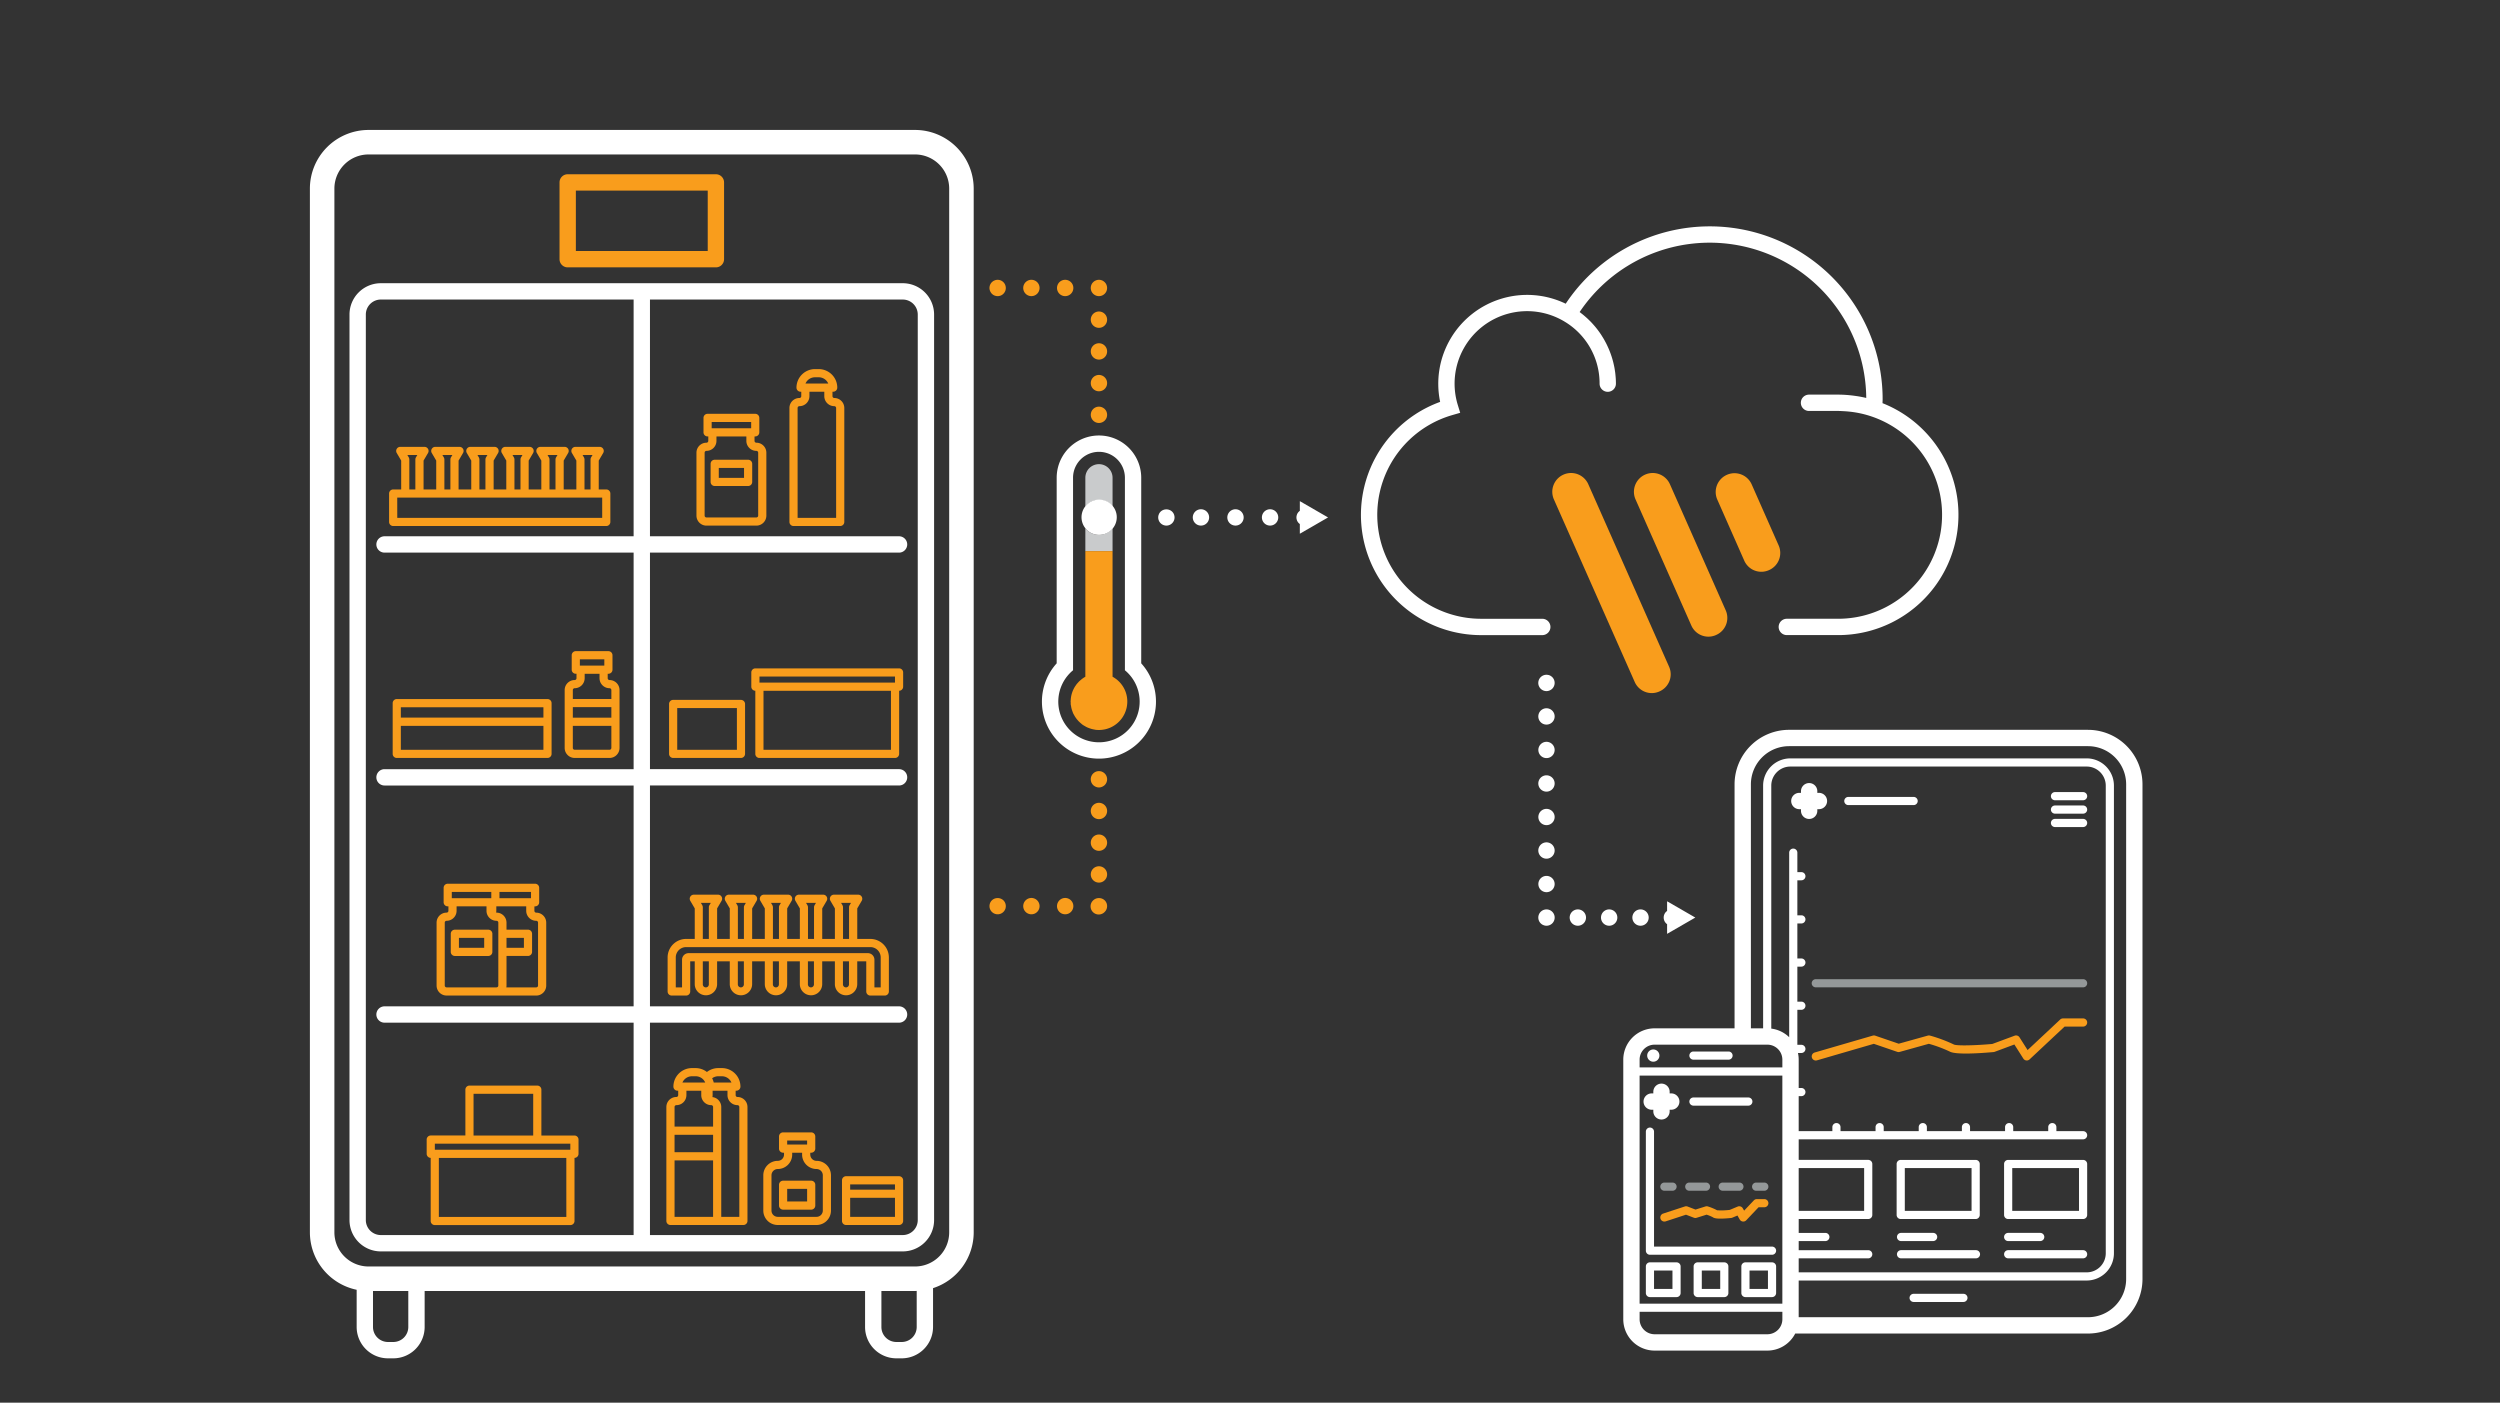 <svg xmlns="http://www.w3.org/2000/svg" xmlns:xlink="http://www.w3.org/1999/xlink" width="704" height="395" viewBox="0 0 704 395">
  <rect x="0" y="0" width="704" height="395" fill="#333333" stroke="none"/>
  <defs>
    <clipPath id="clip-path">
      <rect id="Rectangle_3855" data-name="Rectangle 3855" width="704" height="395" transform="translate(348 5399)" fill="#fff" stroke="#707070" stroke-width="1"/>
    </clipPath>
  </defs>
  <g id="Mask_Group_112" data-name="Mask Group 112" transform="translate(-348 -5399)" clip-path="url(#clip-path)">
    <g id="Group_4332" data-name="Group 4332" transform="translate(58.266 36.596)">
      <path id="Path_14957" data-name="Path 14957" d="M316.634,132.391a11.9,11.9,0,0,0-23.808,0v52.256a16.058,16.058,0,1,0,23.808,0Zm-11.9,74.491a11.456,11.456,0,0,1-7.3-20.283V132.391a7.3,7.3,0,0,1,14.606,0V186.6a11.456,11.456,0,0,1-7.3,20.283" transform="translate(294.469 5364.552)" fill="#fff"/>
      <path id="Path_14958" data-name="Path 14958" d="M300.318,222.522c.051-.206.11-.407.176-.606-.066.2-.125.4-.176.606" transform="translate(291.139 5335.554)" fill="#c9cbcc"/>
      <path id="Path_14959" data-name="Path 14959" d="M303.339,217.259c.174-.171.364-.326.554-.481-.19.155-.379.309-.554.481" transform="translate(290.276 5337.022)" fill="#c9cbcc"/>
      <path id="Path_14960" data-name="Path 14960" d="M309.088,236.378c-.191-.032-.381-.069-.568-.115.187.046.376.083.568.115" transform="translate(288.794 5331.452)" fill="#c9cbcc"/>
      <path id="Path_14961" data-name="Path 14961" d="M300.053,224.092c.021-.215.049-.428.086-.638-.038.21-.066.422-.086.638" transform="translate(291.215 5335.114)" fill="#c9cbcc"/>
      <path id="Path_14962" data-name="Path 14962" d="M301.47,219.66c.106-.184.224-.359.344-.533-.12.174-.238.349-.344.533" transform="translate(290.81 5336.351)" fill="#c9cbcc"/>
      <path id="Path_14963" data-name="Path 14963" d="M300.8,221.041c.079-.195.168-.383.261-.571-.093.187-.182.376-.261.571" transform="translate(291.003 5335.967)" fill="#c9cbcc"/>
      <path id="Path_14964" data-name="Path 14964" d="M300.26,227.763c-.045-.189-.074-.383-.1-.577.031.194.061.387.1.577" transform="translate(291.186 5334.047)" fill="#c9cbcc"/>
      <path id="Path_14965" data-name="Path 14965" d="M307.084,235.8c-.189-.071-.381-.138-.563-.222.184.084.372.152.563.222" transform="translate(289.366 5331.648)" fill="#c9cbcc"/>
      <path id="Path_14966" data-name="Path 14966" d="M305.3,234.9c-.2-.117-.4-.225-.588-.358.187.134.389.242.588.358" transform="translate(289.882 5331.944)" fill="#c9cbcc"/>
      <path id="Path_14967" data-name="Path 14967" d="M299.978,225.325c0,.089.024.171.026.26-.006-.174-.014-.348-.009-.52,0,.088-.018.171-.018.26" transform="translate(291.237 5334.653)" fill="#c9cbcc"/>
      <path id="Path_14968" data-name="Path 14968" d="M304.5,216.215a8.046,8.046,0,0,1,.923-.6,8.046,8.046,0,0,0-.923.6" transform="translate(289.943 5337.354)" fill="#c9cbcc"/>
      <path id="Path_14969" data-name="Path 14969" d="M300.886,229.761c-.084-.186-.144-.383-.214-.576.07.194.131.39.214.576" transform="translate(291.038 5333.475)" fill="#c9cbcc"/>
      <path id="Path_14970" data-name="Path 14970" d="M302.323,218.4c.135-.174.285-.337.433-.5-.149.163-.3.325-.433.5" transform="translate(290.566 5336.703)" fill="#c9cbcc"/>
      <path id="Path_14971" data-name="Path 14971" d="M309.625,141.884a4.882,4.882,0,0,1,3.831,1.873v-8.134a3.831,3.831,0,0,0-7.662,0v8.134a4.882,4.882,0,0,1,3.831-1.873" transform="translate(289.574 5361.319)" fill="#c9cbcc"/>
      <path id="Path_14972" data-name="Path 14972" d="M319.1,233.219c-.05.051-.1.1-.153.153.051-.051.1-.1.153-.153" transform="translate(285.813 5332.322)" fill="#c9cbcc"/>
      <path id="Path_14973" data-name="Path 14973" d="M311.157,236.609h0" transform="translate(288.042 5331.353)" fill="#c9cbcc"/>
      <path id="Path_14974" data-name="Path 14974" d="M313.413,236.369c-.034.007-.071.01-.1.017.034-.007.071-.01.1-.017" transform="translate(287.426 5331.421)" fill="#c9cbcc"/>
      <path id="Path_14975" data-name="Path 14975" d="M320.348,231.71c.04-.057.076-.116.114-.174-.038.058-.075.116-.114.174" transform="translate(285.413 5332.803)" fill="#c9cbcc"/>
      <path id="Path_14976" data-name="Path 14976" d="M317.437,234.621c-.056.039-.114.075-.171.112.058-.038.115-.073.171-.112" transform="translate(286.294 5331.921)" fill="#c9cbcc"/>
      <path id="Path_14977" data-name="Path 14977" d="M313.457,157.051a4.854,4.854,0,0,1-7.662,0v6.459h7.662Z" transform="translate(289.573 5354.098)" fill="#c9cbcc"/>
      <path id="Path_14978" data-name="Path 14978" d="M301.483,230.934A7.973,7.973,0,0,0,303.3,233.1a8.1,8.1,0,0,1-1.814-2.168" transform="translate(290.806 5332.975)" fill="#c9cbcc"/>
      <path id="Path_14979" data-name="Path 14979" d="M315.524,235.689c-.052.023-.107.041-.16.062.054-.021.107-.039.16-.062" transform="translate(286.838 5331.616)" fill="#c9cbcc"/>
      <path id="Path_14980" data-name="Path 14980" d="M322.116,227.566c-.007.039-.011.079-.019.118.008-.039.012-.079.019-.118" transform="translate(284.913 5333.938)" fill="#c9cbcc"/>
      <path id="Path_14981" data-name="Path 14981" d="M321.482,229.63c-.022.055-.041.112-.066.167.024-.055.043-.111.066-.167" transform="translate(285.107 5333.348)" fill="#c9cbcc"/>
      <path id="Path_14982" data-name="Path 14982" d="M315.293,211.633c.024-.055.043-.111.066-.167a7.882,7.882,0,0,0,.421-1.356c.008-.039.012-.079.019-.117a7.933,7.933,0,0,0-4-8.532V166.1h-7.662v35.364a7.855,7.855,0,0,0-.923.6c-.1.072-.183.156-.276.232-.19.155-.379.309-.554.481-.1.1-.194.212-.291.318-.149.163-.3.325-.433.5-.094.122-.178.252-.265.379-.12.174-.238.35-.344.533-.08.139-.149.282-.22.426-.094.187-.183.376-.261.571-.061.151-.114.306-.165.462-.066.2-.126.4-.176.606-.039.163-.074.326-.1.492-.037.209-.065.423-.086.638-.016.17-.03.34-.036.513s0,.346.009.52-.007.321.008.486.065.338.092.509c.031.194.06.388.1.578a7.71,7.71,0,0,0,.264.85c.07.193.129.39.214.576.106.234.238.451.366.673a8.1,8.1,0,0,0,1.814,2.167c.164.138.319.283.494.408s.391.241.589.358a7.688,7.688,0,0,0,.7.381c.183.084.373.151.563.222a7.759,7.759,0,0,0,.864.269c.188.046.377.084.569.115.137.023.267.067.406.082a8.255,8.255,0,0,0,.9.05h.022a7.932,7.932,0,0,0,1.517-.153c.035-.006.071-.009.106-.016a7.987,7.987,0,0,0,1.363-.423c.053-.021.108-.04.16-.063a7.943,7.943,0,0,0,1.2-.65c.057-.038.115-.074.171-.112a8.036,8.036,0,0,0,1.029-.849l.153-.153a8.009,8.009,0,0,0,.848-1.028c.039-.057.076-.116.114-.174a7.891,7.891,0,0,0,.648-1.194" transform="translate(291.23 5351.512)" fill="#f99d1c"/>
      <path id="Path_14983" data-name="Path 14983" d="M269.844,59.137a2.015,2.015,0,0,0-.43.138,1.943,1.943,0,0,0-.4.2,3.239,3.239,0,0,0-.353.291,2.324,2.324,0,0,0-.675,1.626,2.068,2.068,0,0,0,.046.444,2,2,0,0,0,.138.429,1.654,1.654,0,0,0,.215.4,1.561,1.561,0,0,0,.276.353,2.33,2.33,0,0,0,.751.506,3.6,3.6,0,0,0,.43.123,2.3,2.3,0,0,0,.445.046,2.341,2.341,0,0,0,.46-.046c.138-.031.291-.077.429-.123.139-.061.261-.138.4-.215a3.142,3.142,0,0,0,.338-.291,1.642,1.642,0,0,0,.291-.353,2.468,2.468,0,0,0,.214-.4,1.365,1.365,0,0,0,.123-.429,2.063,2.063,0,0,0,.046-.444,2.3,2.3,0,0,0-2.746-2.254" transform="translate(300.382 5382.104)" fill="#f99d1c"/>
      <path id="Path_14984" data-name="Path 14984" d="M296.921,63.691a2.3,2.3,0,1,0-2.3-2.3,2.3,2.3,0,0,0,2.3,2.3" transform="translate(292.768 5382.105)" fill="#f99d1c"/>
      <path id="Path_14985" data-name="Path 14985" d="M283.6,59.09a2.3,2.3,0,1,0,2.3,2.3,2.3,2.3,0,0,0-2.3-2.3" transform="translate(296.576 5382.105)" fill="#f99d1c"/>
      <path id="Path_14986" data-name="Path 14986" d="M308.1,62.266a2.47,2.47,0,0,0,.214.4,2.213,2.213,0,0,0,.292.353,2.326,2.326,0,0,0,1.625.675,2.3,2.3,0,0,0,1.625-.675,2.168,2.168,0,0,0,.291-.353,2.416,2.416,0,0,0,.215-.4,3.432,3.432,0,0,0,.123-.429,2.188,2.188,0,0,0,0-.89,3.431,3.431,0,0,0-.123-.429,3.223,3.223,0,0,0-.215-.4,3.139,3.139,0,0,0-.291-.353,2.293,2.293,0,0,0-2.069-.628,2,2,0,0,0-.43.138,1.924,1.924,0,0,0-.4.2,3.15,3.15,0,0,0-.353.291,2.3,2.3,0,0,0-.676,1.626,2.079,2.079,0,0,0,.046.445,3.426,3.426,0,0,0,.123.429" transform="translate(288.962 5382.104)" fill="#f99d1c"/>
      <path id="Path_14987" data-name="Path 14987" d="M310.236,101.213a2.3,2.3,0,1,0-2.3-2.3,2.3,2.3,0,0,0,2.3,2.3" transform="translate(288.962 5371.377)" fill="#f99d1c"/>
      <path id="Path_14988" data-name="Path 14988" d="M310.236,88.712a2.3,2.3,0,1,0-2.3-2.3,2.307,2.307,0,0,0,2.3,2.3" transform="translate(288.962 5374.952)" fill="#f99d1c"/>
      <path id="Path_14989" data-name="Path 14989" d="M310.236,76.191a2.3,2.3,0,1,0-2.3-2.3,2.3,2.3,0,0,0,2.3,2.3" transform="translate(288.962 5378.532)" fill="#f99d1c"/>
      <path id="Path_14990" data-name="Path 14990" d="M310.236,113.712a2.326,2.326,0,0,0,1.626-.675,2.275,2.275,0,0,0,.629-2.071,3.42,3.42,0,0,0-.123-.428,3.225,3.225,0,0,0-.215-.4,3.141,3.141,0,0,0-.291-.353,1.543,1.543,0,0,0-.353-.276,2.476,2.476,0,0,0-.828-.353,2.307,2.307,0,0,0-2.07.629,3.232,3.232,0,0,0-.292.353,3.318,3.318,0,0,0-.214.4,3.415,3.415,0,0,0-.123.428,2.3,2.3,0,0,0,2.254,2.746" transform="translate(288.962 5367.804)" fill="#f99d1c"/>
      <path id="Path_14991" data-name="Path 14991" d="M268.664,303.544a2.3,2.3,0,0,0,0,3.251,2.326,2.326,0,0,0,1.626.675,2.272,2.272,0,0,0,1.625-.675,2.115,2.115,0,0,0,.291-.353,3.252,3.252,0,0,0,.214-.4,1.367,1.367,0,0,0,.123-.429,2.186,2.186,0,0,0,.046-.445,2.327,2.327,0,0,0-.675-1.626,2.373,2.373,0,0,0-3.251,0" transform="translate(300.382 5312.4)" fill="#f99d1c"/>
      <path id="Path_14992" data-name="Path 14992" d="M296.921,302.857a2.3,2.3,0,1,0,2.3,2.3,2.3,2.3,0,0,0-2.3-2.3" transform="translate(292.768 5312.413)" fill="#f99d1c"/>
      <path id="Path_14993" data-name="Path 14993" d="M283.6,302.857a2.3,2.3,0,1,0,2.3,2.3,2.3,2.3,0,0,0-2.3-2.3" transform="translate(296.576 5312.413)" fill="#f99d1c"/>
      <path id="Path_14994" data-name="Path 14994" d="M308.611,303.544a2.3,2.3,0,1,0,3.25,3.251,2.3,2.3,0,0,0,0-3.251,2.371,2.371,0,0,0-3.25,0" transform="translate(288.962 5312.4)" fill="#f99d1c"/>
      <path id="Path_14995" data-name="Path 14995" d="M310.236,265.337a2.3,2.3,0,1,0,2.3,2.3,2.3,2.3,0,0,0-2.3-2.3" transform="translate(288.962 5323.139)" fill="#f99d1c"/>
      <path id="Path_14996" data-name="Path 14996" d="M310.236,277.836a2.3,2.3,0,1,0,2.3,2.3,2.3,2.3,0,0,0-2.3-2.3" transform="translate(288.962 5319.566)" fill="#f99d1c"/>
      <path id="Path_14997" data-name="Path 14997" d="M310.236,290.358a2.3,2.3,0,1,0,2.3,2.3,2.3,2.3,0,0,0-2.3-2.3" transform="translate(288.962 5315.986)" fill="#f99d1c"/>
      <path id="Path_14998" data-name="Path 14998" d="M311.509,253.221a3.369,3.369,0,0,0-.4-.215,2.026,2.026,0,0,0-.43-.122,2.168,2.168,0,0,0-.889,0,2.015,2.015,0,0,0-.43.122,3.314,3.314,0,0,0-.4.215,2.077,2.077,0,0,0-.352.291,2.271,2.271,0,0,0-.676,1.626,2.3,2.3,0,0,0,.046.445,3.46,3.46,0,0,0,.123.43,3.412,3.412,0,0,0,.214.4,3.166,3.166,0,0,0,.292.353,1.983,1.983,0,0,0,.352.276,1.948,1.948,0,0,0,.4.214,2,2,0,0,0,.43.139,2.184,2.184,0,0,0,.889,0,2.016,2.016,0,0,0,.43-.139,1.967,1.967,0,0,0,.4-.214,2.017,2.017,0,0,0,.353-.276,3.088,3.088,0,0,0,.291-.353,3.318,3.318,0,0,0,.215-.4,3.46,3.46,0,0,0,.123-.43,2.3,2.3,0,0,0,.046-.445,2.271,2.271,0,0,0-.675-1.626,2.113,2.113,0,0,0-.353-.291" transform="translate(288.961 5326.713)" fill="#f99d1c"/>
      <path id="Path_14999" data-name="Path 14999" d="M160.6,378.083a.517.517,0,0,1-.516-.516v-1.252h.2a1.15,1.15,0,0,0,1.15-1.15,5.224,5.224,0,0,0-5.219-5.218h-1.052a5.165,5.165,0,0,0-3.168,1.1,5.167,5.167,0,0,0-3.168-1.1h-1.052a5.224,5.224,0,0,0-5.219,5.218,1.151,1.151,0,0,0,1.15,1.15h.2v1.252a.517.517,0,0,1-.517.516,2.819,2.819,0,0,0-2.816,2.816v32.085a1.151,1.151,0,0,0,1.15,1.15h20.54a1.15,1.15,0,0,0,1.15-1.15V380.9a2.819,2.819,0,0,0-2.816-2.816m-10.336,33.751H142.88v-15.9h10.851v15.9ZM143.4,380.384a2.821,2.821,0,0,0,2.818-2.816v-1.252H150.4v1.252a2.819,2.819,0,0,0,2.816,2.816.517.517,0,0,1,.516.516v5.531H142.88V380.9a.516.516,0,0,1,.516-.516m5.436-8.137a2.923,2.923,0,0,1,2.681,1.767H145.1a2.923,2.923,0,0,1,2.681-1.767Zm4.9,21.391H142.879v-4.907h10.852Zm5.169-19.623h-4.987a5.161,5.161,0,0,0-.448-1.2,2.879,2.879,0,0,1,1.7-.566h1.052a2.923,2.923,0,0,1,2.681,1.767m-2.868,20.774V380.9a2.812,2.812,0,0,0-2.488-2.784,2.78,2.78,0,0,0,.056-.549v-1.252h4.185v1.252a2.82,2.82,0,0,0,2.817,2.816.517.517,0,0,1,.516.516v30.935h-5.087Z" transform="translate(336.809 5293.231)" fill="#f99d1c"/>
      <path id="Path_15000" data-name="Path 15000" d="M170.414,0H16.514A16.533,16.533,0,0,0,0,16.514V310.435a16.54,16.54,0,0,0,13.17,16.172V337.09a8.832,8.832,0,0,0,8.822,8.822h1.5a8.831,8.831,0,0,0,8.822-8.822V326.949H156.337V337.09a8.831,8.831,0,0,0,8.821,8.822h1.5a8.831,8.831,0,0,0,8.821-8.822V326.146a16.536,16.536,0,0,0,11.449-15.711V16.514A16.533,16.533,0,0,0,170.414,0M27.711,337.09a4.225,4.225,0,0,1-4.221,4.221h-1.5a4.225,4.225,0,0,1-4.22-4.221V326.949h9.94Zm143.167,0a4.225,4.225,0,0,1-4.22,4.221h-1.5a4.225,4.225,0,0,1-4.22-4.221V326.949h9.475c.156,0,.308-.019.464-.024Zm9.148-26.655a9.623,9.623,0,0,1-9.613,9.612H16.514A9.623,9.623,0,0,1,6.9,310.435V16.514A9.623,9.623,0,0,1,16.514,6.9h153.9a9.623,9.623,0,0,1,9.613,9.613Z" transform="translate(377 5398.999)" fill="#fff"/>
      <path id="Path_15001" data-name="Path 15001" d="M171.419,60.436H24.437a8.831,8.831,0,0,0-8.821,8.821v255a8.831,8.831,0,0,0,8.821,8.822H171.419a8.831,8.831,0,0,0,8.821-8.822v-255a8.831,8.831,0,0,0-8.821-8.821M20.217,324.254v-255a4.225,4.225,0,0,1,4.22-4.22h71.19V131.7H25.483a2.3,2.3,0,0,0,0,4.6H95.627v60.981H25.483a2.3,2.3,0,0,0,0,4.6H95.627v62.187H25.483a2.3,2.3,0,0,0,0,4.6H95.627v59.807H24.437a4.225,4.225,0,0,1-4.22-4.22m155.422,0a4.225,4.225,0,0,1-4.22,4.22H100.229V268.668h70.143a2.3,2.3,0,0,0,0-4.6H100.229V201.879h70.143a2.3,2.3,0,0,0,0-4.6H100.229V136.3h70.143a2.3,2.3,0,0,0,0-4.6H100.229V65.037h71.189a4.225,4.225,0,0,1,4.22,4.22Z" transform="translate(372.535 5381.721)" fill="#fff"/>
      <path id="Path_15002" data-name="Path 15002" d="M100.741,43.689h41.733a2.3,2.3,0,0,0,2.3-2.3V19.768a2.3,2.3,0,0,0-2.3-2.3H100.741a2.3,2.3,0,0,0-2.3,2.3v21.62a2.3,2.3,0,0,0,2.3,2.3m2.3-21.62h37.133V39.088H103.041Z" transform="translate(348.856 5394.005)" fill="#f99d1c"/>
      <path id="Path_15003" data-name="Path 15003" d="M32.382,147.26H92.391a1.15,1.15,0,0,0,1.15-1.15v-8a1.151,1.151,0,0,0-1.15-1.15H90.268v-8.129l1.254-2.136a1.151,1.151,0,0,0-.993-1.732H83.706a1.151,1.151,0,0,0-.992,1.732l1.253,2.136v8.129H80.4v-8.129l1.253-2.136a1.15,1.15,0,0,0-.992-1.732H73.84a1.151,1.151,0,0,0-.993,1.732l1.254,2.136v8.129H70.537v-8.129l1.253-2.136a1.151,1.151,0,0,0-.993-1.732H63.974a1.151,1.151,0,0,0-.992,1.732l1.253,2.136v8.129H60.671v-8.129l1.253-2.136a1.15,1.15,0,0,0-.992-1.732H54.109a1.151,1.151,0,0,0-.993,1.732l1.253,2.136v8.129H50.8v-8.129l1.254-2.136a1.151,1.151,0,0,0-.993-1.732H44.242a1.15,1.15,0,0,0-.992,1.732l1.253,2.136v8.129H40.939v-8.129l1.253-2.136a1.151,1.151,0,0,0-.992-1.732H34.377a1.151,1.151,0,0,0-.993,1.732l1.254,2.136v8.129H32.382a1.151,1.151,0,0,0-1.15,1.15v8a1.151,1.151,0,0,0,1.15,1.15M86.11,127.935l-.4-.673h2.807l-.4.673a1.146,1.146,0,0,0-.158.581v8.442h-1.7v-8.442a1.153,1.153,0,0,0-.158-.581m-9.866,0-.395-.673h2.806l-.395.673a1.155,1.155,0,0,0-.158.581v8.442H76.4v-8.442a1.147,1.147,0,0,0-.159-.581m-9.866,0-.395-.673h2.806l-.395.673a1.148,1.148,0,0,0-.158.581v8.442h-1.7v-8.442a1.155,1.155,0,0,0-.158-.581m-9.866,0-.394-.673h2.806l-.4.673a1.153,1.153,0,0,0-.158.581v8.442h-1.7v-8.442a1.148,1.148,0,0,0-.158-.581m-9.865,0-.4-.673h2.806l-.395.673a1.146,1.146,0,0,0-.158.581v8.442H46.8v-8.442a1.153,1.153,0,0,0-.158-.581m-9.866,0-.4-.673h2.806l-.395.673a1.155,1.155,0,0,0-.158.581v8.442h-1.7v-8.442a1.146,1.146,0,0,0-.158-.581m-3.248,11.324H91.241v5.7H33.533Z" transform="translate(368.071 5363.273)" fill="#f99d1c"/>
      <path id="Path_15004" data-name="Path 15004" d="M198.165,314.027h-3.694v-8.6l1.253-2.136a1.151,1.151,0,0,0-.992-1.732h-6.823a1.151,1.151,0,0,0-.993,1.732l1.254,2.136v8.6h-3.565v-8.6l1.253-2.136a1.151,1.151,0,0,0-.993-1.732h-6.823a1.15,1.15,0,0,0-.992,1.732l1.253,2.136v8.6h-3.564v-8.6l1.253-2.136a1.151,1.151,0,0,0-.992-1.732h-6.823a1.151,1.151,0,0,0-.993,1.732l1.253,2.136v8.6h-3.565v-8.6l1.254-2.136a1.151,1.151,0,0,0-.993-1.732H158.31a1.15,1.15,0,0,0-.992,1.732l1.253,2.136v8.6h-3.564v-8.6l1.253-2.136a1.151,1.151,0,0,0-.992-1.732h-6.824a1.151,1.151,0,0,0-.993,1.732l1.254,2.136v8.6h-2.429a5.216,5.216,0,0,0-5.211,5.211v9.585a1.151,1.151,0,0,0,1.15,1.15h4.066a1.151,1.151,0,0,0,1.15-1.15v-8.495h1.273v6.495a3.151,3.151,0,0,0,6.3,0v-6.495h3.564v6.495a3.151,3.151,0,0,0,6.3,0v-6.495h3.565v6.495a3.151,3.151,0,0,0,6.3,0v-6.495H178.3v6.495a3.151,3.151,0,0,0,6.3,0v-6.495h3.565v6.495a3.151,3.151,0,0,0,6.3,0v-6.495h2.538v8.495a1.15,1.15,0,0,0,1.15,1.15h4.068a1.151,1.151,0,0,0,1.15-1.15v-9.585a5.217,5.217,0,0,0-5.212-5.211m2.911,13.646h-1.767V319.88a1.855,1.855,0,0,0-1.852-1.853h-50.47a1.856,1.856,0,0,0-1.853,1.853v7.792h-1.765v-8.435a2.913,2.913,0,0,1,2.91-2.91h51.887a2.913,2.913,0,0,1,2.911,2.91Zm-10.764-23.136-.4-.673h2.806l-.395.673a1.156,1.156,0,0,0-.158.582v8.908h-1.7v-8.908a1.147,1.147,0,0,0-.158-.582m-9.866,0-.395-.673h2.806l-.394.673a1.15,1.15,0,0,0-.159.582v8.908h-1.7v-8.908a1.156,1.156,0,0,0-.158-.582m-9.866,0-.395-.673h2.806l-.4.673a1.147,1.147,0,0,0-.158.582v8.908h-1.7v-8.908a1.149,1.149,0,0,0-.158-.582m-9.865,0-.4-.673h2.806l-.395.673a1.148,1.148,0,0,0-.159.582v8.908h-1.7v-8.908a1.154,1.154,0,0,0-.158-.582m-9.866,0-.4-.673h2.807l-.4.673a1.147,1.147,0,0,0-.158.582v8.908h-1.7v-8.908a1.147,1.147,0,0,0-.158-.582m1.858,22.286a.85.85,0,0,1-1.7,0v-6.495h1.7Zm9.865,0a.85.85,0,0,1-1.7,0v-6.495h1.7Zm9.866,0a.85.85,0,0,1-1.7,0v-6.495h1.7Zm9.866,0a.85.85,0,0,1-1.7,0v-6.495h1.7Zm9.866,0a.85.85,0,0,1-1.7,0v-6.495h1.7Z" transform="translate(336.669 5312.782)" fill="#f99d1c"/>
      <path id="Path_15005" data-name="Path 15005" d="M215.674,212.32H175.218a1.15,1.15,0,0,0-1.15,1.15v4.009a1.148,1.148,0,0,0,1.13,1.146V236.4a1.151,1.151,0,0,0,1.15,1.15h38.2a1.151,1.151,0,0,0,1.15-1.15V218.626a1.148,1.148,0,0,0,1.13-1.146V213.47a1.151,1.151,0,0,0-1.15-1.15m-2.28,22.926H177.5V218.629h35.895Zm-37.025-20.625h38.155v1.708H176.368Z" transform="translate(327.234 5338.297)" fill="#f99d1c"/>
      <path id="Path_15006" data-name="Path 15006" d="M87.653,390.905h-9.3V378a1.15,1.15,0,0,0-1.15-1.15H58.1A1.15,1.15,0,0,0,56.95,378v12.9H47.2a1.151,1.151,0,0,0-1.15,1.15v4.009a1.148,1.148,0,0,0,1.131,1.146v17.772a1.151,1.151,0,0,0,1.15,1.15h38.2a1.151,1.151,0,0,0,1.15-1.15V397.211a1.148,1.148,0,0,0,1.13-1.146v-4.009a1.151,1.151,0,0,0-1.15-1.15m-2.28,22.927H49.478V397.214H85.373ZM59.25,379.153h16.8v11.752H59.25Zm-10.9,15.761v-1.708H86.5v1.708Z" transform="translate(363.835 5291.257)" fill="#f99d1c"/>
      <path id="Path_15007" data-name="Path 15007" d="M161.886,224.745h-19.1a1.151,1.151,0,0,0-1.15,1.15v14.053a1.151,1.151,0,0,0,1.15,1.15h19.1a1.151,1.151,0,0,0,1.15-1.15V225.9a1.151,1.151,0,0,0-1.15-1.15m-1.15,14.054h-16.8V227.046h16.8Z" transform="translate(336.506 5334.745)" fill="#f99d1c"/>
      <path id="Path_15008" data-name="Path 15008" d="M33.794,241.006h42.45a1.151,1.151,0,0,0,1.15-1.15v-9.038s0-.007,0-.011,0-.007,0-.011V225.57a1.151,1.151,0,0,0-1.15-1.15H33.794a1.151,1.151,0,0,0-1.15,1.15V230.8l0,.011,0,.011v9.038a1.151,1.151,0,0,0,1.15,1.15m1.15-14.286h40.15v2.924H34.944Zm0,5.247h40.15v6.738H34.944Z" transform="translate(367.667 5334.838)" fill="#f99d1c"/>
      <path id="Path_15009" data-name="Path 15009" d="M103.281,235.606h9.82a2.82,2.82,0,0,0,2.816-2.817V216.484a2.82,2.82,0,0,0-2.816-2.817.517.517,0,0,1-.517-.516V211.9h.2a1.151,1.151,0,0,0,1.15-1.15V206.68a1.151,1.151,0,0,0-1.15-1.15H103.6a1.15,1.15,0,0,0-1.15,1.15v4.068a1.15,1.15,0,0,0,1.15,1.15h.2v1.251a.517.517,0,0,1-.516.516,2.821,2.821,0,0,0-2.817,2.817v16.305a2.821,2.821,0,0,0,2.817,2.817m0-19.638a2.82,2.82,0,0,0,2.816-2.817V211.9h4.185v1.251a2.821,2.821,0,0,0,2.818,2.817.517.517,0,0,1,.516.516V219H102.765v-2.514a.518.518,0,0,1,.516-.516m1.465-6.368v-1.768h6.888V209.6h-6.888ZM113.1,233.3h-9.82a.517.517,0,0,1-.516-.516v-6.221h10.851v6.221a.516.516,0,0,1-.516.516M102.765,221.3h10.852v2.969H102.765Z" transform="translate(348.277 5340.238)" fill="#f99d1c"/>
      <path id="Path_15010" data-name="Path 15010" d="M201.742,102.444a.517.517,0,0,1-.516-.516v-1.252h.2a1.151,1.151,0,0,0,1.15-1.15,5.225,5.225,0,0,0-5.218-5.219h-1.053a5.225,5.225,0,0,0-5.219,5.219,1.151,1.151,0,0,0,1.15,1.15h.2v1.252a.517.517,0,0,1-.517.516,2.82,2.82,0,0,0-2.816,2.817v32.085a1.151,1.151,0,0,0,1.15,1.15h13.152a1.151,1.151,0,0,0,1.15-1.15V105.261a2.821,2.821,0,0,0-2.817-2.817m-10.335,2.817a.517.517,0,0,1,.516-.517,2.82,2.82,0,0,0,2.817-2.816v-1.252h4.186v1.252a2.819,2.819,0,0,0,2.816,2.816.518.518,0,0,1,.516.517V136.2H191.407Zm8.633-6.886h-6.415a2.922,2.922,0,0,1,2.681-1.767h1.053a2.92,2.92,0,0,1,2.681,1.767" transform="translate(322.935 5372.037)" fill="#f99d1c"/>
      <path id="Path_15011" data-name="Path 15011" d="M193.793,403.318a1.767,1.767,0,0,1-1.766-1.765v-.528h.261a1.151,1.151,0,0,0,1.15-1.15V396.45a1.151,1.151,0,0,0-1.15-1.15h-7.915a1.151,1.151,0,0,0-1.15,1.15v3.424a1.151,1.151,0,0,0,1.15,1.15h.261v.528a1.768,1.768,0,0,1-1.766,1.765,4.071,4.071,0,0,0-4.066,4.066v9.933a4.071,4.071,0,0,0,4.066,4.066h10.924a4.071,4.071,0,0,0,4.066-4.066v-9.933a4.071,4.071,0,0,0-4.066-4.066m1.766,14a1.769,1.769,0,0,1-1.766,1.766H182.869a1.768,1.768,0,0,1-1.765-1.766v-9.933a1.768,1.768,0,0,1,1.765-1.766,4.07,4.07,0,0,0,4.067-4.065v-.528h2.791v.528a4.07,4.07,0,0,0,4.067,4.065,1.769,1.769,0,0,1,1.766,1.766Zm-10.035-18.593V397.6h5.614v1.123h-5.614Z" transform="translate(325.88 5285.983)" fill="#f99d1c"/>
      <path id="Path_15012" data-name="Path 15012" d="M225.9,412.584H210.979a1.151,1.151,0,0,0-1.15,1.15v11.441a1.151,1.151,0,0,0,1.15,1.15H225.9a1.151,1.151,0,0,0,1.15-1.15V413.734a1.151,1.151,0,0,0-1.15-1.15m-13.768,6.084h12.617v5.356H212.13Zm12.617-2.3H212.13v-1.482h12.617Z" transform="translate(317.01 5281.042)" fill="#f99d1c"/>
      <path id="Path_15013" data-name="Path 15013" d="M169.307,120.074a.517.517,0,0,1-.516-.516v-1.251h.2a1.151,1.151,0,0,0,1.15-1.15v-4.069a1.151,1.151,0,0,0-1.15-1.15H155.57a1.151,1.151,0,0,0-1.15,1.15v4.069a1.151,1.151,0,0,0,1.15,1.15h.2v1.251a.517.517,0,0,1-.516.516,2.821,2.821,0,0,0-2.817,2.817v17.716a2.821,2.821,0,0,0,2.817,2.817h14.052a2.821,2.821,0,0,0,2.818-2.817V122.891a2.821,2.821,0,0,0-2.818-2.817m.517,20.533a.518.518,0,0,1-.517.516H155.255a.518.518,0,0,1-.517-.516V122.891a.518.518,0,0,1,.517-.517,2.819,2.819,0,0,0,2.816-2.816v-1.251h8.419v1.251a2.819,2.819,0,0,0,2.816,2.816.518.518,0,0,1,.517.517Zm-13.1-24.6v-1.768h11.121v1.768H156.72Z" transform="translate(333.418 5366.996)" fill="#f99d1c"/>
      <path id="Path_15014" data-name="Path 15014" d="M168.583,130.048H159.17a1.151,1.151,0,0,0-1.15,1.15V136.3a1.151,1.151,0,0,0,1.15,1.15h9.413a1.151,1.151,0,0,0,1.15-1.15V131.2a1.151,1.151,0,0,0-1.15-1.15m-1.15,5.106h-7.112v-2.8h7.112Z" transform="translate(331.822 5361.818)" fill="#f99d1c"/>
      <path id="Path_15015" data-name="Path 15015" d="M52.778,328.741H78.019a2.819,2.819,0,0,0,2.816-2.816V308.208a2.819,2.819,0,0,0-2.816-2.816.517.517,0,0,1-.516-.516v-1.252h.2a1.151,1.151,0,0,0,1.15-1.15V298.4a1.151,1.151,0,0,0-1.15-1.15H53.094a1.151,1.151,0,0,0-1.15,1.15v4.068a1.15,1.15,0,0,0,1.15,1.15h.2v1.252a.518.518,0,0,1-.517.516,2.819,2.819,0,0,0-2.816,2.816v17.717a2.819,2.819,0,0,0,2.816,2.816m-.516-20.533a.516.516,0,0,1,.516-.516,2.821,2.821,0,0,0,2.817-2.817v-1.252h8.42v1.252a2.82,2.82,0,0,0,2.816,2.817.517.517,0,0,1,.516.516v17.717a.517.517,0,0,1-.516.516H52.778a.516.516,0,0,1-.516-.516Zm25.756-.516a.516.516,0,0,1,.516.516v17.717a.517.517,0,0,1-.516.516H69.6a2.794,2.794,0,0,0,.052-.516v-8.331H75.7a1.151,1.151,0,0,0,1.15-1.15v-5.105a1.151,1.151,0,0,0-1.15-1.15H69.649v-1.98a2.82,2.82,0,0,0-2.817-2.816c-.039,0-.062-.033-.1-.041a2.747,2.747,0,0,0,.049-.476v-1.252H75.2v1.252a2.821,2.821,0,0,0,2.817,2.817m-23.775-6.369v-1.768H65.367v1.768H54.244Zm22.31,0H67.667v-1.768h8.887Zm-6.9,11.166h4.9v2.8h-4.9Z" transform="translate(362.716 5314.014)" fill="#f99d1c"/>
      <path id="Path_15016" data-name="Path 15016" d="M56.7,322.772h9.413a1.151,1.151,0,0,0,1.15-1.15v-5.105a1.151,1.151,0,0,0-1.15-1.15H56.7a1.151,1.151,0,0,0-1.15,1.15v5.105a1.151,1.151,0,0,0,1.15,1.15m1.15-5.105h7.112v2.8H57.846Z" transform="translate(361.12 5308.836)" fill="#f99d1c"/>
      <path id="Path_15017" data-name="Path 15017" d="M194.059,414.35h-7.914a1.151,1.151,0,0,0-1.15,1.15v5.856a1.151,1.151,0,0,0,1.15,1.15h7.914a1.151,1.151,0,0,0,1.15-1.15V415.5a1.151,1.151,0,0,0-1.15-1.15m-1.15,5.856h-5.614v-3.555h5.614Z" transform="translate(324.11 5280.537)" fill="#f99d1c"/>
      <path id="Path_15018" data-name="Path 15018" d="M338.957,151.013a2.325,2.325,0,0,0-.506-.752,2.374,2.374,0,0,0-3.251,0,3.23,3.23,0,0,0-.291.353,1.925,1.925,0,0,0-.2.4,2.047,2.047,0,0,0-.138.429,2.194,2.194,0,0,0-.046.445,2.343,2.343,0,0,0,.046.461,2.848,2.848,0,0,0,.138.429,1.812,1.812,0,0,0,.2.383,2.175,2.175,0,0,0,.291.353,3.154,3.154,0,0,0,.353.291,3.27,3.27,0,0,0,.4.215,3.494,3.494,0,0,0,.429.123,2.188,2.188,0,0,0,.445.046,2.3,2.3,0,0,0,2.3-2.3,2.195,2.195,0,0,0-.046-.445,3.459,3.459,0,0,0-.123-.429" transform="translate(281.36 5356.224)" fill="#fff"/>
      <path id="Path_15019" data-name="Path 15019" d="M377.719,149.574a2.3,2.3,0,1,0,2.3,2.3,2.3,2.3,0,0,0-2.3-2.3" transform="translate(269.668 5356.236)" fill="#fff"/>
      <path id="Path_15020" data-name="Path 15020" d="M350.463,149.574a2.3,2.3,0,1,0,2.3,2.3,2.3,2.3,0,0,0-2.3-2.3" transform="translate(277.461 5356.236)" fill="#fff"/>
      <path id="Path_15021" data-name="Path 15021" d="M364.08,149.574a2.3,2.3,0,1,0,2.3,2.3,2.3,2.3,0,0,0-2.3-2.3" transform="translate(273.568 5356.236)" fill="#fff"/>
      <path id="Path_15022" data-name="Path 15022" d="M389.992,149.11a2.139,2.139,0,0,0-.283.224,2.344,2.344,0,0,0-.506.752,3.581,3.581,0,0,0-.123.429,2.194,2.194,0,0,0-.046.445,2.343,2.343,0,0,0,.046.461c.031.138.077.276.123.429a3.111,3.111,0,0,0,.215.383,2.217,2.217,0,0,0,.291.353,2.3,2.3,0,0,0,.283.232v2.733l7.946-4.588-7.946-4.588Z" transform="translate(265.776 5357.151)" fill="#fff"/>
      <path id="Path_15023" data-name="Path 15023" d="M309.193,155.744a4.964,4.964,0,1,0-3.831-1.873,4.882,4.882,0,0,0,3.831,1.873" transform="translate(290.006 5357.28)" fill="#fff"/>
      <path id="Path_15024" data-name="Path 15024" d="M520.11,196.794a5.251,5.251,0,0,0,2.7-6.981l-22.726-51.328a5.293,5.293,0,1,0-9.68,4.284L513.129,194.1a5.25,5.25,0,0,0,6.981,2.7" transform="translate(236.927 5360.311)" fill="#f99d1c"/>
      <path id="Path_15025" data-name="Path 15025" d="M545.258,180.908a5.248,5.248,0,0,0,2.7-6.981l-15.682-35.442a5.293,5.293,0,1,0-9.68,4.284l15.682,35.442a5.252,5.252,0,0,0,6.983,2.7" transform="translate(227.724 5360.311)" fill="#f99d1c"/>
      <path id="Path_15026" data-name="Path 15026" d="M569.378,162.643a5.254,5.254,0,0,0,2.7-6.983L564.5,138.507a5.293,5.293,0,1,0-9.681,4.284l7.574,17.154a5.25,5.25,0,0,0,6.981,2.7" transform="translate(218.509 5360.304)" fill="#f99d1c"/>
      <path id="Path_15027" data-name="Path 15027" d="M467.833,150.823a2.3,2.3,0,0,0-2.3-2.3H448.326a29.256,29.256,0,0,1-8.149-57.354l2.244-.65-.685-2.234a20.416,20.416,0,0,1,29.99-23.5l.01.007a20.263,20.263,0,0,1,9.937,17.519,2.3,2.3,0,1,0,4.6,0c0-.527-.019-1.052-.053-1.575-.009-.144-.027-.287-.039-.431-.031-.373-.064-.747-.111-1.118-.024-.184-.055-.365-.083-.548-.049-.329-.1-.658-.164-.984-.038-.2-.082-.391-.124-.586-.067-.309-.137-.617-.216-.923-.051-.2-.107-.4-.164-.6-.085-.3-.174-.594-.269-.889q-.1-.3-.2-.589-.153-.438-.324-.868c-.075-.191-.151-.383-.231-.572-.123-.291-.253-.577-.386-.863-.084-.179-.165-.357-.252-.533-.149-.3-.306-.592-.465-.884-.086-.156-.167-.315-.256-.469-.188-.328-.388-.649-.59-.969-.071-.111-.138-.227-.211-.338a25.274,25.274,0,0,0-1.863-2.489c-.063-.074-.13-.143-.193-.216-.275-.316-.554-.627-.845-.929-.1-.107-.211-.21-.317-.315-.261-.261-.523-.52-.8-.771-.122-.112-.249-.22-.373-.33-.266-.235-.536-.466-.813-.69-.134-.109-.271-.214-.407-.319-.156-.121-.308-.249-.468-.367a44.092,44.092,0,0,1,80.708,24.192c-.734-.176-1.474-.321-2.217-.448-.2-.034-.4-.059-.606-.09q-.95-.145-1.908-.235c-.234-.022-.468-.046-.7-.063-.82-.06-1.643-.1-2.469-.1h-8.215a2.3,2.3,0,0,0,0,4.6h8.214c.512,0,1.02.036,1.53.062a29.2,29.2,0,0,1,5.632.83c.748.189,1.49.406,2.225.654h0a29.258,29.258,0,0,1-9.388,56.969H534.4a2.3,2.3,0,0,0,0,4.6h14.471a33.843,33.843,0,0,0,12.475-65.31c.009-.369.033-.735.033-1.106A48.676,48.676,0,0,0,472.132,59.8a25.021,25.021,0,0,0-35.357,27.645,33.857,33.857,0,0,0,11.552,65.682h17.206a2.3,2.3,0,0,0,2.3-2.3" transform="translate(258.504 5388.129)" fill="#fff"/>
      <path id="Path_15028" data-name="Path 15028" d="M648.791,236.554H564.6A15.36,15.36,0,0,0,549.261,251.9v68.714H526.745a8.831,8.831,0,0,0-8.822,8.821V402.54a8.832,8.832,0,0,0,8.822,8.822H558.5a8.825,8.825,0,0,0,7.842-4.8h82.449a15.36,15.36,0,0,0,15.342-15.343V251.9a15.36,15.36,0,0,0-15.342-15.343M526.745,406.761a4.226,4.226,0,0,1-4.221-4.221v-2.1h40.2v2.1a4.226,4.226,0,0,1-4.221,4.221Zm0-81.549H558.5a4.225,4.225,0,0,1,4.221,4.22v2.189h-40.2v-2.189a4.225,4.225,0,0,1,4.221-4.22m40.577,34.749H585.75v12.05H567.322Zm-4.6,38.179h-40.2V333.922h40.2Zm4.6-12.757H586.9a1.15,1.15,0,1,0,0-2.3H567.322V380.52h7.509a1.15,1.15,0,1,0,0-2.3h-7.509v-3.908H586.9a1.151,1.151,0,0,0,1.15-1.15V358.811a1.15,1.15,0,0,0-1.15-1.15H567.322v-5.793h80.088a1.15,1.15,0,0,0,0-2.3h-7.522v-1.133a1.15,1.15,0,0,0-2.3,0v1.133h-9.856v-1.133a1.15,1.15,0,1,0-2.3,0v1.133h-9.857v-1.133a1.15,1.15,0,1,0-2.3,0v1.133h-9.856v-1.133a1.15,1.15,0,1,0-2.3,0v1.133h-9.856v-1.133a1.15,1.15,0,0,0-2.3,0v1.133H579.1v-1.133a1.15,1.15,0,1,0-2.3,0v1.133h-9.482v-9.857h.758a1.15,1.15,0,1,0,0-2.3h-.758v-7.978a8.8,8.8,0,0,0-.206-1.878h.964a1.15,1.15,0,1,0,0-2.3h-1.133V315.4h1.133a1.15,1.15,0,1,0,0-2.3h-1.133V303.24h1.133a1.15,1.15,0,1,0,0-2.3h-1.133v-9.856h1.133a1.15,1.15,0,1,0,0-2.3h-1.133v-9.856h1.133a1.15,1.15,0,1,0,0-2.3h-1.133v-5.482a1.15,1.15,0,0,0-2.3,0v51.972a8.8,8.8,0,0,0-5.043-2.429V252.268a5.376,5.376,0,0,1,5.371-5.371H648.42a5.377,5.377,0,0,1,5.371,5.371V383.957a5.377,5.377,0,0,1-5.371,5.371h-81.1Zm92.211,5.838a10.754,10.754,0,0,1-10.742,10.742h-81.47V391.629h81.1a7.68,7.68,0,0,0,7.672-7.672V252.268a7.68,7.68,0,0,0-7.672-7.672H564.974a7.679,7.679,0,0,0-7.671,7.672v68.343h-3.441V251.9A10.754,10.754,0,0,1,564.6,241.155h84.188A10.754,10.754,0,0,1,659.533,251.9Z" transform="translate(228.926 5331.369)" fill="#fff"/>
      <path id="Path_15029" data-name="Path 15029" d="M645.982,458.957H631.963a1.15,1.15,0,0,0,0,2.3h14.019a1.15,1.15,0,0,0,0-2.3" transform="translate(196.651 5267.783)" fill="#fff"/>
      <path id="Path_15030" data-name="Path 15030" d="M668.653,350.361h-5.664a1.148,1.148,0,0,0-.786.311l-9.183,8.6-2.276-3.587a1.151,1.151,0,0,0-1.371-.462l-6.276,2.326c-4.549.411-9.951.583-10.844.154a41.36,41.36,0,0,0-6.7-2.505,1.172,1.172,0,0,0-.633,0l-8.189,2.284-6.612-2.264a1.138,1.138,0,0,0-.695-.016l-16.364,4.759a1.15,1.15,0,0,0,.321,2.254,1.118,1.118,0,0,0,.322-.046l16.015-4.657,6.6,2.261a1.162,1.162,0,0,0,.682.02l8.214-2.29a37.462,37.462,0,0,1,5.824,2.159c1.66,1.029,9.238.461,12.419.169a1.164,1.164,0,0,0,.294-.067L649.3,357.7l2.522,3.974a1.15,1.15,0,0,0,1.757.223l9.864-9.237h5.21a1.15,1.15,0,0,0,0-2.3" transform="translate(207.683 5298.831)" fill="#f99d1c"/>
      <path id="Path_15031" data-name="Path 15031" d="M593.377,337.186h75.276a1.15,1.15,0,0,0,0-2.3H593.377a1.15,1.15,0,1,0,0,2.3" transform="translate(207.683 5303.255)" fill="#949899"/>
      <path id="Path_15032" data-name="Path 15032" d="M591.494,265.355V264.9h.456a2.3,2.3,0,0,0,0-4.6h-.456v-.456a2.3,2.3,0,1,0-4.6,0v.456h-.456a2.3,2.3,0,0,0,0,4.6h.456v.456a2.3,2.3,0,1,0,4.6,0" transform="translate(209.996 5325.368)" fill="#fff"/>
      <path id="Path_15033" data-name="Path 15033" d="M626.87,422.8h21.105a1.15,1.15,0,0,0,1.15-1.15V407.3a1.15,1.15,0,0,0-1.15-1.15H626.87a1.151,1.151,0,0,0-1.151,1.15v14.351a1.151,1.151,0,0,0,1.151,1.15m1.15-14.351h18.8V420.5h-18.8Z" transform="translate(198.107 5282.882)" fill="#fff"/>
      <path id="Path_15034" data-name="Path 15034" d="M669.237,422.8h21.1a1.151,1.151,0,0,0,1.15-1.15V407.3a1.151,1.151,0,0,0-1.15-1.15h-21.1a1.151,1.151,0,0,0-1.15,1.15v14.351a1.15,1.15,0,0,0,1.15,1.15m1.15-14.351h18.8V420.5h-18.8Z" transform="translate(185.995 5282.882)" fill="#fff"/>
      <path id="Path_15035" data-name="Path 15035" d="M606.216,265.313H624.6a1.15,1.15,0,0,0,0-2.3H606.216a1.15,1.15,0,1,0,0,2.3" transform="translate(204.012 5323.804)" fill="#fff"/>
      <path id="Path_15036" data-name="Path 15036" d="M627,434.936a1.15,1.15,0,1,0,0,2.3h9.034a1.15,1.15,0,1,0,0-2.3Z" transform="translate(198.07 5274.651)" fill="#fff"/>
      <path id="Path_15037" data-name="Path 15037" d="M648.107,441.745H627a1.15,1.15,0,0,0,0,2.3h21.1a1.15,1.15,0,0,0,0-2.3" transform="translate(198.069 5272.705)" fill="#fff"/>
      <path id="Path_15038" data-name="Path 15038" d="M669.236,437.237h9.033a1.15,1.15,0,1,0,0-2.3h-9.033a1.15,1.15,0,0,0,0,2.3" transform="translate(185.995 5274.651)" fill="#fff"/>
      <path id="Path_15039" data-name="Path 15039" d="M690.341,441.745h-21.1a1.15,1.15,0,0,0,0,2.3h21.1a1.15,1.15,0,0,0,0-2.3" transform="translate(185.995 5272.705)" fill="#fff"/>
      <path id="Path_15040" data-name="Path 15040" d="M687.706,263.407h7.915a1.15,1.15,0,0,0,0-2.3h-7.915a1.15,1.15,0,0,0,0,2.3" transform="translate(180.714 5324.349)" fill="#fff"/>
      <path id="Path_15041" data-name="Path 15041" d="M687.706,268.691h7.915a1.15,1.15,0,0,0,0-2.3h-7.915a1.15,1.15,0,0,0,0,2.3" transform="translate(180.714 5322.838)" fill="#fff"/>
      <path id="Path_15042" data-name="Path 15042" d="M687.706,273.974h7.915a1.15,1.15,0,0,0,0-2.3h-7.915a1.15,1.15,0,0,0,0,2.3" transform="translate(180.714 5321.328)" fill="#fff"/>
      <path id="Path_15043" data-name="Path 15043" d="M545.133,365.706h9.88a1.15,1.15,0,1,0,0-2.3h-9.88a1.15,1.15,0,0,0,0,2.3" transform="translate(221.476 5295.102)" fill="#fff"/>
      <path id="Path_15044" data-name="Path 15044" d="M529.074,366.049a1.723,1.723,0,1,0-1.723-1.723,1.723,1.723,0,0,0,1.723,1.723" transform="translate(226.231 5295.331)" fill="#fff"/>
      <path id="Path_15045" data-name="Path 15045" d="M529.128,426.918V394.546a1.15,1.15,0,1,0-2.3,0v33.522a1.151,1.151,0,0,0,1.15,1.15h34.381a1.15,1.15,0,1,0,0-2.3Z" transform="translate(226.381 5286.527)" fill="#fff"/>
      <path id="Path_15046" data-name="Path 15046" d="M532.579,427.143a1.15,1.15,0,0,0,1.451.736L539.759,426l2.215.854a1.134,1.134,0,0,0,.758.024l2.831-.889a11.433,11.433,0,0,1,1.757.735c.273.191.917.638,5.154.2a1.2,1.2,0,0,0,.325-.083l1.456-.608.628,1.114a1.151,1.151,0,0,0,1.837.227l3.471-3.663h1.623a1.15,1.15,0,0,0,0-2.3H559.7a1.15,1.15,0,0,0-.835.359l-2.739,2.891-.365-.647a1.149,1.149,0,0,0-1.445-.5l-2.242.936a19.4,19.4,0,0,1-3.548.108,15.613,15.613,0,0,0-2.581-1.075,1.163,1.163,0,0,0-.706-.005l-2.807.881-2.222-.857a1.156,1.156,0,0,0-.772-.021l-6.118,2.005a1.15,1.15,0,0,0-.736,1.451" transform="translate(224.753 5278.461)" fill="#f99d1c"/>
      <path id="Path_15047" data-name="Path 15047" d="M533.672,417.393h2.3a1.15,1.15,0,0,0,0-2.3h-2.3a1.15,1.15,0,1,0,0,2.3" transform="translate(224.752 5280.325)" fill="#949899"/>
      <path id="Path_15048" data-name="Path 15048" d="M543.486,417.393h4.708a1.15,1.15,0,1,0,0-2.3h-4.708a1.15,1.15,0,1,0,0,2.3" transform="translate(221.947 5280.325)" fill="#949899"/>
      <path id="Path_15049" data-name="Path 15049" d="M556.673,415.093a1.15,1.15,0,0,0,0,2.3h4.708a1.15,1.15,0,0,0,0-2.3Z" transform="translate(218.176 5280.324)" fill="#949899"/>
      <path id="Path_15050" data-name="Path 15050" d="M569.859,417.393h2.3a1.15,1.15,0,0,0,0-2.3h-2.3a1.15,1.15,0,1,0,0,2.3" transform="translate(214.407 5280.325)" fill="#949899"/>
      <path id="Path_15051" data-name="Path 15051" d="M528.209,383.423h.456v.457a2.3,2.3,0,0,0,4.6,0v-.457h.456a2.3,2.3,0,1,0,0-4.6h-.456v-.456a2.3,2.3,0,0,0-4.6,0v.456h-.456a2.3,2.3,0,1,0,0,4.6" transform="translate(226.643 5291.482)" fill="#fff"/>
      <path id="Path_15052" data-name="Path 15052" d="M535.468,446.547h-7.49a1.15,1.15,0,0,0-1.15,1.15v7.49a1.15,1.15,0,0,0,1.15,1.15h7.49a1.151,1.151,0,0,0,1.15-1.15V447.7a1.151,1.151,0,0,0-1.15-1.15m-1.15,7.49h-5.189v-5.189h5.189Z" transform="translate(226.38 5271.332)" fill="#fff"/>
      <path id="Path_15053" data-name="Path 15053" d="M554.3,446.547h-7.49a1.151,1.151,0,0,0-1.15,1.15v7.49a1.151,1.151,0,0,0,1.15,1.15h7.49a1.15,1.15,0,0,0,1.15-1.15V447.7a1.15,1.15,0,0,0-1.15-1.15m-1.15,7.49h-5.189v-5.189h5.189Z" transform="translate(220.997 5271.332)" fill="#fff"/>
      <path id="Path_15054" data-name="Path 15054" d="M573.125,446.547h-7.49a1.151,1.151,0,0,0-1.15,1.15v7.49a1.151,1.151,0,0,0,1.15,1.15h7.49a1.151,1.151,0,0,0,1.15-1.15V447.7a1.151,1.151,0,0,0-1.15-1.15m-1.15,7.49h-5.189v-5.189h5.189Z" transform="translate(215.614 5271.332)" fill="#fff"/>
      <path id="Path_15055" data-name="Path 15055" d="M545.133,383.837H560.59a1.15,1.15,0,0,0,0-2.3H545.133a1.15,1.15,0,0,0,0,2.3" transform="translate(221.476 5289.918)" fill="#fff"/>
      <path id="Path_15056" data-name="Path 15056" d="M487.988,215.227a1.854,1.854,0,0,0-.383-.215,1.588,1.588,0,0,0-.444-.122,2.3,2.3,0,1,0-.445,4.555,2.087,2.087,0,0,0,.445-.046,2.466,2.466,0,0,0,.444-.139,1.885,1.885,0,0,0,.383-.214,1.565,1.565,0,0,0,.353-.276,2.312,2.312,0,0,0,0-3.266,2.113,2.113,0,0,0-.353-.276" transform="translate(238.506 5337.575)" fill="#fff"/>
      <path id="Path_15057" data-name="Path 15057" d="M486.716,254.49a2.3,2.3,0,1,0,2.3,2.3,2.3,2.3,0,0,0-2.3-2.3" transform="translate(238.506 5326.241)" fill="#fff"/>
      <path id="Path_15058" data-name="Path 15058" d="M486.716,241.282a2.293,2.293,0,1,0,2.3,2.3,2.3,2.3,0,0,0-2.3-2.3" transform="translate(238.506 5330.017)" fill="#fff"/>
      <path id="Path_15059" data-name="Path 15059" d="M486.716,228.052a2.3,2.3,0,1,0,2.3,2.3,2.3,2.3,0,0,0-2.3-2.3" transform="translate(238.506 5333.799)" fill="#fff"/>
      <path id="Path_15060" data-name="Path 15060" d="M486.716,267.721a2.293,2.293,0,1,0,2.3,2.3,2.3,2.3,0,0,0-2.3-2.3" transform="translate(238.506 5322.458)" fill="#fff"/>
      <path id="Path_15061" data-name="Path 15061" d="M486.716,280.929a2.3,2.3,0,1,0,2.3,2.3,2.3,2.3,0,0,0-2.3-2.3" transform="translate(238.506 5318.682)" fill="#fff"/>
      <path id="Path_15062" data-name="Path 15062" d="M486.716,294.159a2.293,2.293,0,1,0,2.3,2.285,2.294,2.294,0,0,0-2.3-2.285" transform="translate(238.506 5314.899)" fill="#fff"/>
      <path id="Path_15063" data-name="Path 15063" d="M486.271,307.414a3.613,3.613,0,0,0-.43.123,3.371,3.371,0,0,0-.4.215,3.233,3.233,0,0,0-.353.291,2.3,2.3,0,0,0,0,3.251,3.23,3.23,0,0,0,.353.291,1.944,1.944,0,0,0,.4.2,1.979,1.979,0,0,0,.43.138,2.184,2.184,0,0,0,.445.046,2.3,2.3,0,1,0-.445-4.555" transform="translate(238.506 5311.123)" fill="#fff"/>
      <path id="Path_15064" data-name="Path 15064" d="M511.436,307.368a2.3,2.3,0,1,0,2.3,2.3,2.3,2.3,0,0,0-2.3-2.3" transform="translate(231.439 5311.123)" fill="#fff"/>
      <path id="Path_15065" data-name="Path 15065" d="M521.506,309.668a2.3,2.3,0,1,0,2.3-2.3,2.3,2.3,0,0,0-2.3,2.3" transform="translate(227.902 5311.123)" fill="#fff"/>
      <path id="Path_15066" data-name="Path 15066" d="M499.086,307.368a2.3,2.3,0,1,0,2.3,2.3,2.3,2.3,0,0,0-2.3-2.3" transform="translate(234.97 5311.123)" fill="#fff"/>
      <path id="Path_15067" data-name="Path 15067" d="M542.763,308.751l-7.946-4.588v2.726a2.616,2.616,0,0,0-.286.236,2.3,2.3,0,0,0,0,3.252,2.7,2.7,0,0,0,.286.236v2.726Z" transform="translate(224.371 5312.039)" fill="#fff"/>
    </g>
  </g>
</svg>
